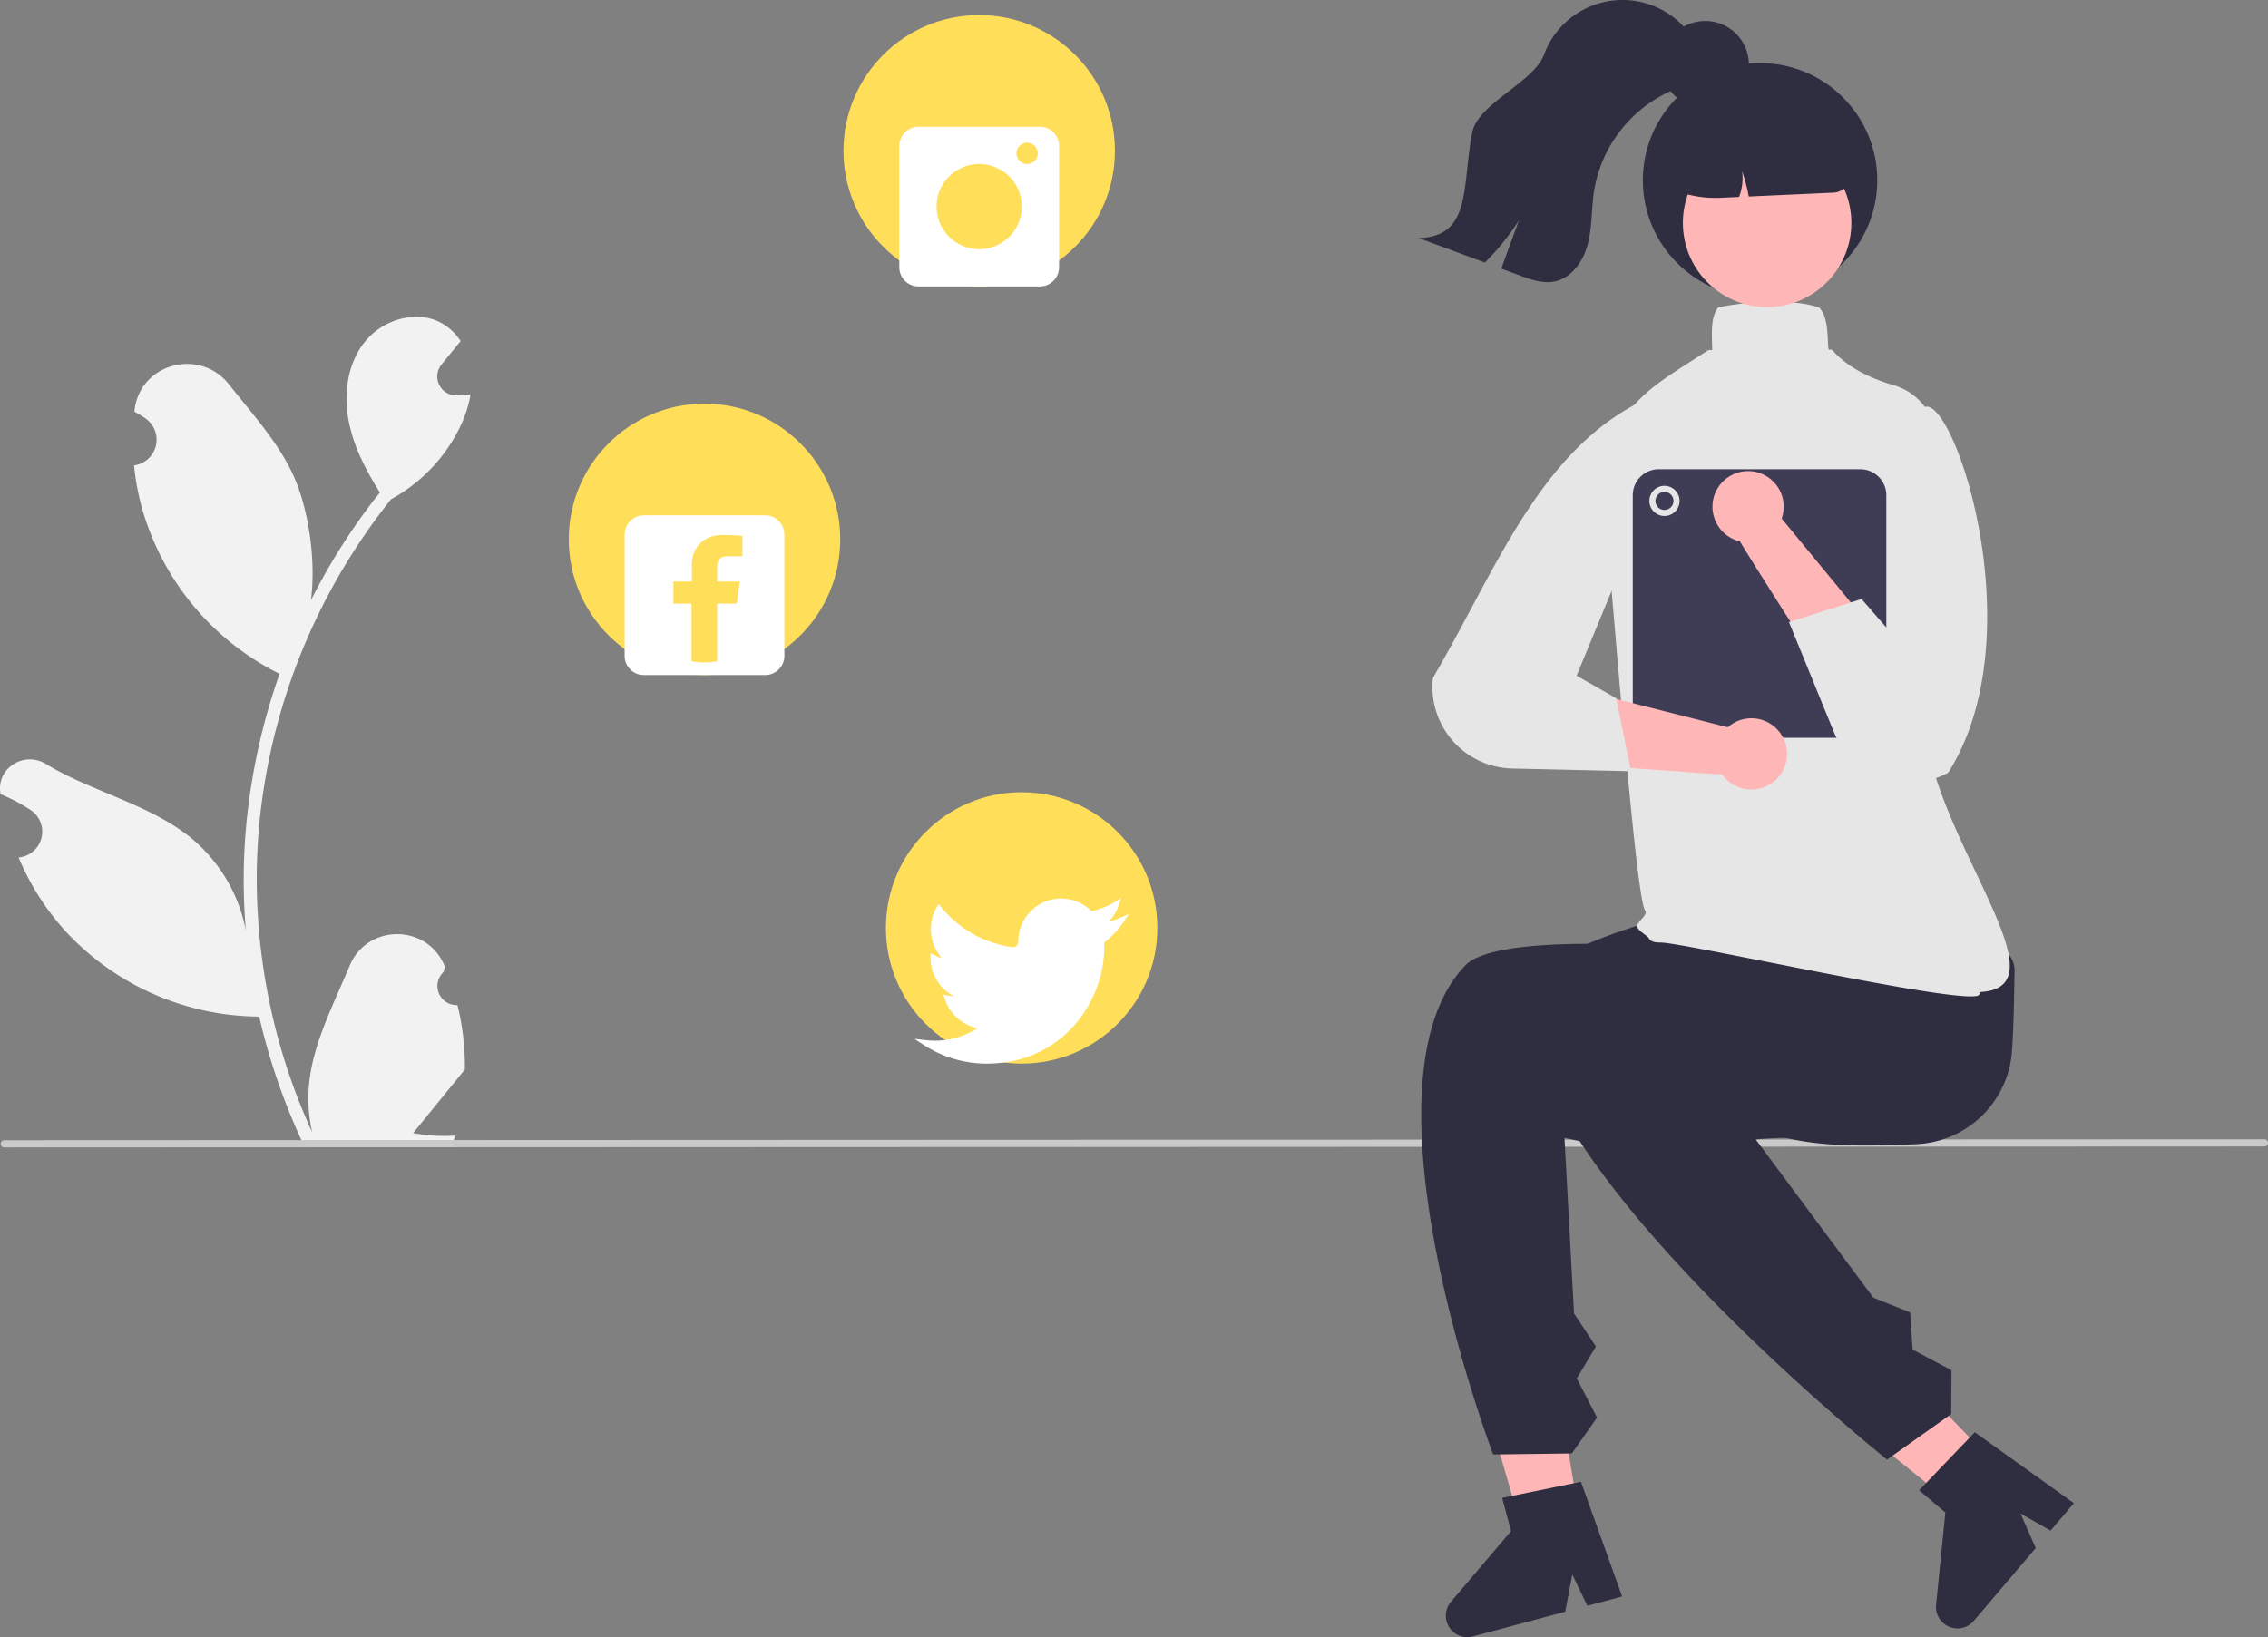 <svg xmlns="http://www.w3.org/2000/svg" width="751.383" height="542.549" data-name="Layer 1"><rect width="100%" height="100%" fill="#808080" stroke="none"/><path fill="#f2f2f2" d="M151.553 333.09a6.339 6.339 0 0 1-4.594-10.986l.435-1.727-.173-.414c-5.836-13.915-25.613-13.819-31.399.117-5.135 12.368-11.674 24.758-13.283 37.835a50.357 50.357 0 0 0 .884 17.32 201.893 201.893 0 0 1-18.366-83.853 194.866 194.866 0 0 1 1.209-21.74q1.001-8.875 2.778-17.625a204.232 204.232 0 0 1 40.501-86.559 54.352 54.352 0 0 0 22.605-23.452 41.46 41.46 0 0 0 3.77-11.33c-1.1.145-2.218.235-3.319.307l-1.046.054-.13.006a6.28 6.28 0 0 1-5.157-10.232q.712-.877 1.426-1.753c.722-.902 1.461-1.786 2.183-2.688a3.13 3.13 0 0 0 .235-.27c.83-1.029 1.66-2.04 2.49-3.068a18.16 18.16 0 0 0-5.954-5.754c-8.317-4.871-19.79-1.498-25.798 6.025-6.026 7.523-7.162 18.077-5.07 27.476 1.786 8.046 5.683 15.425 10.067 22.442-.451.578-.92 1.137-1.371 1.714a205.55 205.55 0 0 0-21.454 33.989c1.704-13.313-.812-29.351-5.102-39.69-4.883-11.78-14.035-21.7-22.095-31.883-9.681-12.232-29.533-6.894-31.239 8.612l-.048.45q1.796 1.013 3.516 2.15a8.598 8.598 0 0 1-3.467 15.647l-.175.027a85.55 85.55 0 0 0 2.255 12.791 88.082 88.082 0 0 0 43.856 55.204c.704.36 1.39.722 2.093 1.065a209.806 209.806 0 0 0-11.293 53.147 198.995 198.995 0 0 0 .144 32.13l-.054-.379a52.583 52.583 0 0 0-17.95-30.362c-13.814-11.347-33.33-15.526-48.233-24.647-7.174-4.391-16.367 1.283-15.115 9.6l.061.398a57.762 57.762 0 0 1 6.477 3.121q1.796 1.013 3.515 2.15a8.598 8.598 0 0 1-3.466 15.647l-.176.027c-.126.018-.234.036-.36.055a85.622 85.622 0 0 0 15.75 24.66 88.16 88.16 0 0 0 63.935 28.054h.018a209.746 209.746 0 0 0 14.09 41.133h50.333c.18-.56.343-1.137.505-1.696a57.188 57.188 0 0 1-13.927-.83c3.734-4.582 7.468-9.2 11.203-13.783a3.127 3.127 0 0 0 .234-.27c1.895-2.346 3.807-4.673 5.701-7.018l.001-.003a83.767 83.767 0 0 0-2.454-21.34z"/><path fill="#cacaca" d="m750.193 379.944-748.75.308a1.19 1.19 0 0 1 0-2.382l748.75-.307a1.19 1.19 0 1 1 0 2.381z"/><path fill="#2f2e41" d="M634.81 379.19c-34.093 1.442-53.37.393-78.223-21.18-16.92-.45-30.371-12.687-29.983-27.277s14.47-26.096 31.39-25.646L619.432 308c16.92.45 48.388-.59 48 14-.19 7.164-.194 16.454-.858 26.186a33.256 33.256 0 0 1-31.764 31.004z"/><path fill="#ffb6b6" d="m525.304 515.773-17.603 2.876-19.47-66.528 25.98-4.245 11.093 67.897z"/><path fill="#2f2e41" d="M518.31 377.05c32.82 8.07 57.053-1.018 77.014.16 11.346-19.146 47.564-43.464 27.803-53.7-11.005-5.701-122.88-18.843-137.567-3.676-37.765 39 9.124 162.166 9.124 162.166l26.08-.337 8.331-11.892-6.711-12.962 6.349-10.597-7.266-10.916zm19.101 152.016-11.532 3.087-4.974-10.336-2.357 12.3-30.586 8.19a7.118 7.118 0 0 1-7.263-11.488l19.908-23.41-2.947-11.007 26.102-5.346z"/><path fill="#ffb6b6" d="m669.559 494.09-12.847 12.373-53.839-43.662 18.961-18.262 47.725 49.551z"/><path fill="#2f2e41" d="M565.997 356.527c30.085 11.588 56.397-1.299 82.393-16.237-1.55-22.201-2.416-54.213-24.493-51.4-12.294 1.567-113.91 18.358-117.37 39.185-8.897 53.554 118.641 155.638 118.641 155.638l21.264-15.103.094-14.52-12.89-6.849-.802-12.327-12.183-4.85zm121.079 141.615-7.732 9.097-9.968-5.676 5.053 11.458-20.507 24.126a7.118 7.118 0 0 1-12.506-5.321l3.07-30.577-8.682-7.38 18.435-19.237z"/><path fill="#e6e6e6" d="M550.135 312.356c-2.12 0-3.323-.415-3.789-1.306-.684-1.308-5.051-3.017-3.677-4.996.959-1.38 3.272-3.226 2.381-4.29-3.43-4.096-11.996-121.603-14.014-137.634a31.942 31.942 0 0 1 1.963-14.626c5.655-16.02 13.373-20.943 28.748-30.75q1.872-1.195 3.899-2.495c1.748-1.124 1.65 1.5 1.547-2.444-.114-4.383-.232-8.916 1.915-11.75l.14-.184.225-.053c5.194-1.2 22.662-3.43 33.007.017l.143.048.107.106c2.457 2.458 2.681 7.218 2.898 11.82.177 3.78.345 1 1.735 2.55 5.315 5.925 13.322 9.347 20.001 11.29a19.57 19.57 0 0 1 14.157 19.439c-.724 21.93-.155 56.608-3.898 81.045-6.23 40.671 50.646 99.407 18.07 100.614a.834.834 0 0 1 .026.863c-2.325 4.345-97.596-17.264-105.584-17.264zm104.488 17.1z"/><circle cx="583.105" cy="59.732" r="38.832" fill="#2f2e41"/><circle cx="809.749" cy="252.599" r="27.907" fill="#ffb6b6" transform="rotate(-1.623 -5611.42 8081.324)"/><path fill="#2f2e41" d="m585.71 31.314-11.312.32a26.927 26.927 0 0 0-26.132 27.647l.007.25.206.13a35.703 35.703 0 0 0 20.776 5.911l.636-.018 6.25-.283a17.27 17.27 0 0 0 1.023-8.516 57.443 57.443 0 0 1 2.204 8.367l28.046-1.277a6.264 6.264 0 0 0 5.952-6.409 26.927 26.927 0 0 0-27.656-26.122z"/><path fill="#2f2e41" d="M563.167 24.312c-2.553 3.148-6.653 4.46-10.337 6.166a44.203 44.203 0 0 0-24.755 33.008c-.868 5.781-.565 11.733-2.034 17.387-1.46 5.654-5.313 11.27-11.038 12.406-3.874.775-7.819-.617-11.523-1.998q-3.055-1.128-6.11-2.266 2.926-7.996 5.844-15.991a80.166 80.166 0 0 1-11.283 13.985q-10.95-4.059-21.918-8.117c17.79-.436 14.265-17.618 17.754-35.056 1.917-9.583 20.36-16.557 23.756-25.718a27.72 27.72 0 0 1 50.19-3.949c3.693 1.352 3.96 7.034 1.454 10.143z"/><circle cx="564.946" cy="21.4" r="14.46" fill="#2f2e41"/><path fill="#3f3d56" d="M616.31 244.5h-66.756a8.632 8.632 0 0 1-8.622-8.622v-71.756a8.632 8.632 0 0 1 8.622-8.622h66.756a8.632 8.632 0 0 1 8.622 8.622v71.756a8.632 8.632 0 0 1-8.622 8.622z"/><circle cx="551.432" cy="166" r="5" fill="#e6e6e6"/><circle cx="551.432" cy="166" r="3" fill="#3f3d56"/><path fill="#ffb6b6" d="m572.4 241.016-45.853-11.628-7.128 23.593s49.33 3.653 51.175 3.67a11.8 11.8 0 1 0 1.805-15.635z"/><path fill="#e6e6e6" d="M541.8 134.028c-32.693 17.47-47.02 56.417-67.08 90.644a27.043 27.043 0 0 0 26.403 30.018l39.24.904-4.919-24.213-13.125-7.457 15.514-37.53z"/><path fill="#ffb6b6" d="m590.263 171.854 31.295 37.976-12.924 20.478s-31.466-49.194-32.176-50.896a11.8 11.8 0 1 1 13.805-7.558z"/><path fill="#e6e6e6" d="M637.432 135c9.446-5.22 36.998 75.282 8.005 121.068a27.044 27.044 0 0 1-37.748-13.16l-15.007-36.731 24.046-7.666 11.484 13.178-1.598-26.218 13.668-37.261z"/><circle cx="324.405" cy="49.967" r="44.967" fill="#ffde59"/><path fill="#fff" d="M344.505 42.009h-40.2a6.362 6.362 0 0 0-6.362 6.362v40.2a6.362 6.362 0 0 0 6.362 6.362h40.2a6.362 6.362 0 0 0 6.362-6.362v-40.2a6.362 6.362 0 0 0-6.362-6.362zm-20.1 40.575a14.113 14.113 0 1 1 14.113-14.113 14.113 14.113 0 0 1-14.113 14.113zm15.877-28.226a3.528 3.528 0 1 1 3.529-3.529 3.528 3.528 0 0 1-3.529 3.529z"/><circle cx="338.465" cy="307.514" r="44.967" fill="#ffde59"/><path fill="#fff" d="M326.894 352.481a38.13 38.13 0 0 1-20.825-6.173l-3.118-2.027 3.696.41c.968.108 2.011.17 3.1.186a25.9 25.9 0 0 0 14.048-4.128 14.626 14.626 0 0 1-10.792-9.713l-.463-1.426 1.471.288a12.285 12.285 0 0 0 2.028.229 14.304 14.304 0 0 1-7.76-12.685v-1.511l1.316.581a12.114 12.114 0 0 0 2.463 1.048 14.501 14.501 0 0 1-1.738-16.89l.643-1.108.806.994a36.828 36.828 0 0 0 23.54 13.326 1.774 1.774 0 0 0 1.424-.425 1.82 1.82 0 0 0 .626-1.375 14.199 14.199 0 0 1 24.259-10.13 26.182 26.182 0 0 0 7.733-3.037l2.026-1.199-.739 2.235a14.364 14.364 0 0 1-3.354 5.526 26.35 26.35 0 0 0 3.952-1.372l2.744-1.206-1.653 2.5a28.14 28.14 0 0 1-6.471 6.91v1.274c0 19.121-14.544 38.898-38.883 38.898z"/><circle cx="233.399" cy="178.741" r="44.967" fill="#ffde59"/><path fill="#fff" d="M253.499 170.783h-40.2a6.362 6.362 0 0 0-6.363 6.362v40.2a6.362 6.362 0 0 0 6.362 6.362h40.2a6.362 6.362 0 0 0 6.363-6.362v-40.2a6.362 6.362 0 0 0-6.362-6.362zm-7.548 13.572h-4.61c-3.148 0-3.76 1.49-3.76 3.69v4.666h7.506l-.975 7.326h-6.546v19.103a22.668 22.668 0 0 1-8.468-.02v-19.083h-6.003v-7.326h6.115v-5.417c0-6.477 4.498-10.014 10.292-10.014 2.785 0 5.766.209 6.449.306z"/></svg>
